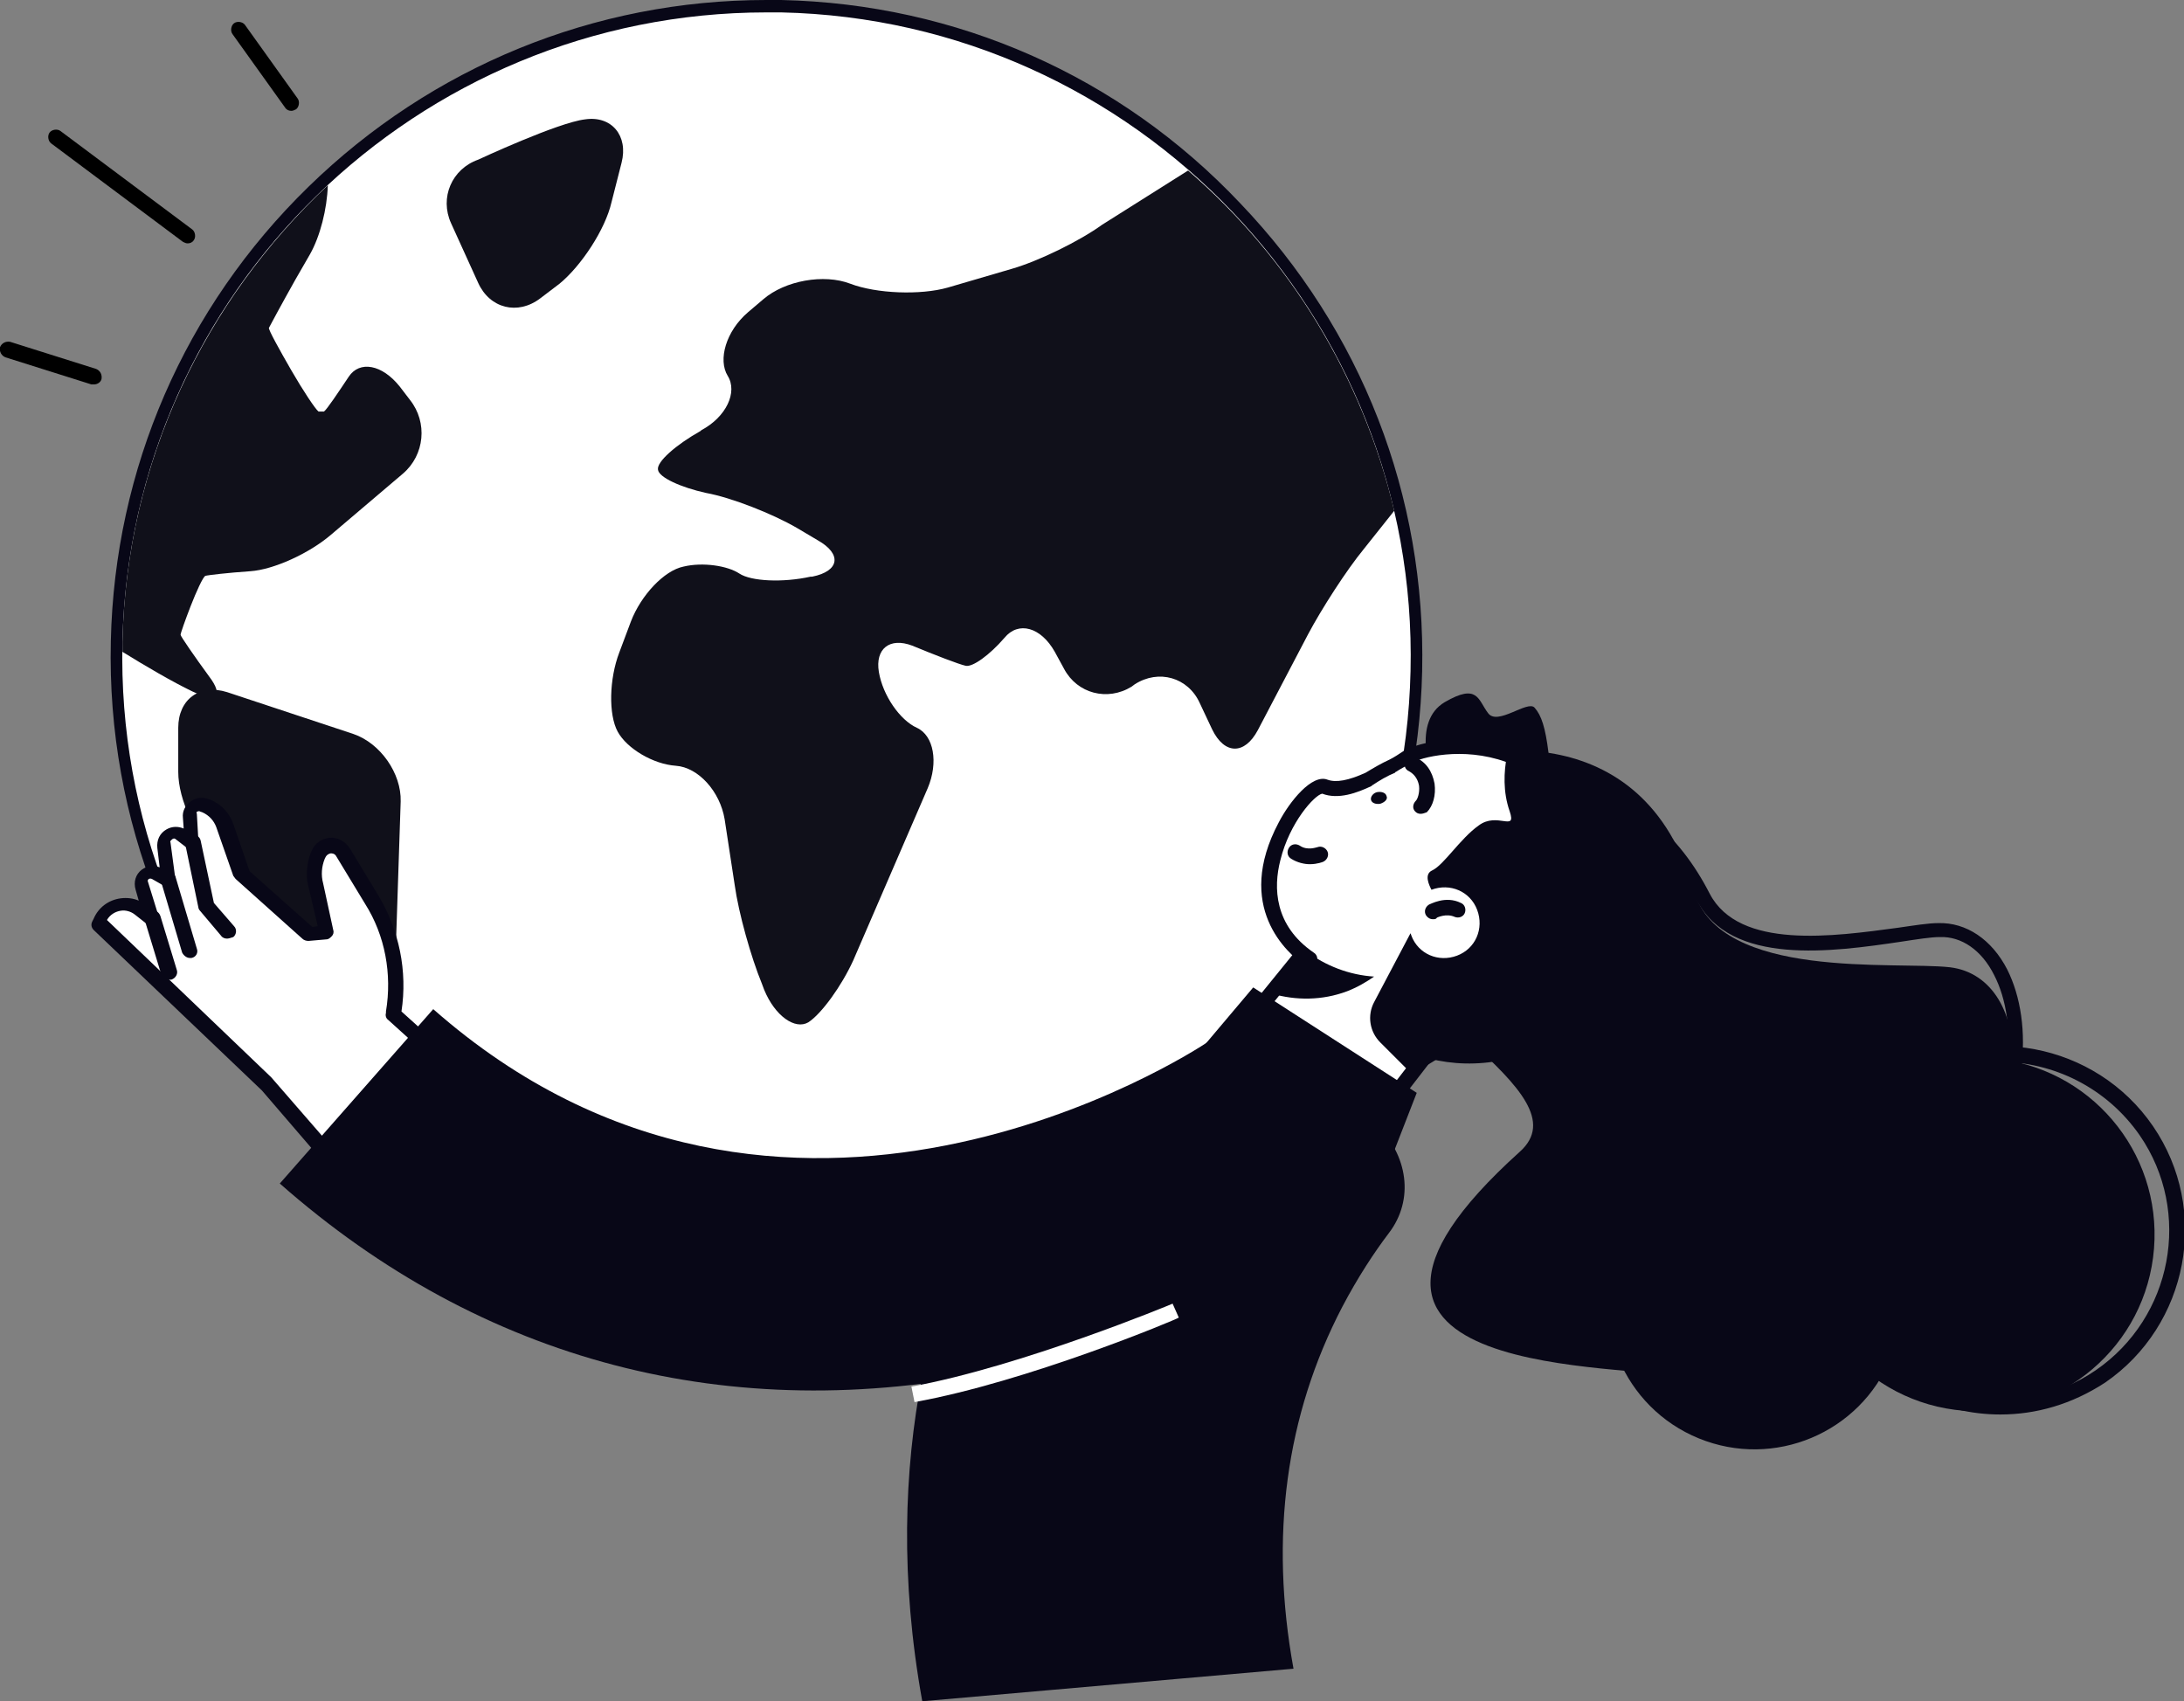 <svg xmlns="http://www.w3.org/2000/svg" xmlns:xlink="http://www.w3.org/1999/xlink" x="0px" y="0px" viewBox="0 0 281.8 219.5" style="enable-background:new 0 0 281.8 219.5;" xml:space="preserve"><rect x="0" y="0" width="281.8" height="219.5" fill="#808080" stroke="none"/><style type="text/css">	.st0{display:none;}	.st1{display:inline;}	.st2{fill:#F6F3E4;}	.st3{fill:#7CA0FC;}	.st4{fill:#1D1D1B;}	.st5{fill:#FFFFFF;}	.st6{fill:#080717;}	.st7{fill:#FFCF4B;}	.st8{fill:#FF9700;}	.st9{fill:#587BE1;}	.st10{fill:#FCCC42;}	.st11{fill:#FFBF0D;}	.st12{fill:#F3AA06;}	.st13{fill:#FECE40;}	.st14{fill:#10101A;}	.st15{fill:#23285C;}	.st16{fill:#282D33;}	.st17{fill:#FF7BAC;}	.st18{fill:#F3C02A;}	.st19{fill:#1F4142;}	.st20{fill:#FFCD00;}	.st21{fill:#FFA813;}	.st22{fill:#FFAB01;}	.st23{fill:#FFC910;}	.st24{fill:#B0C8F2;}</style><g id="Layer_4" class="st0">	<g class="st1">		<rect x="-11.6" y="-10.7" class="st2" width="302.9" height="234.1"></rect>	</g></g><g id="Layer_2">	<g>		<path class="st6" d="M119,219.5l47.9-4.2c-3.1-17-1-32.7,6.3-46.7c2-3.8,4.1-7,6-9.5c3.3-4.3,2.5-10.1-1.7-14.1l-26.2-24.5   C149.5,121.9,107.6,156.4,119,219.5z"></path>		<g>			<g>				<g>					<path class="st5" d="M98.9,168.6c-0.6,0-1.3,0-1.9,0c-46.3-1.1-83-39.6-82-85.8c0.5-22,9.5-42.7,25.3-58.1      C56.1,9.3,76.9,0.8,98.9,0.8c0.6,0,1.3,0,2,0c22.4,0.5,43.2,9.7,58.7,26c15.5,16.2,23.8,37.5,23.2,59.9      c-0.5,22-9.5,42.7-25.3,58.1C141.7,160.1,120.9,168.6,98.9,168.6C98.9,168.6,98.9,168.6,98.9,168.6z"></path>					<path class="st6" d="M98.9,1.6c0.6,0,1.3,0,1.9,0c45.8,1,82.3,39.2,81.2,85c-1,45.2-38.1,81.2-83.1,81.2c-0.6,0-1.3,0-1.9,0      c-45.8-1.1-82.3-39.2-81.2-85C16.8,37.6,53.9,1.6,98.9,1.6L98.9,1.6z M98.9,0C76.7,0,55.7,8.6,39.8,24.1      c-16,15.6-25,36.4-25.5,58.6c-1.1,46.7,36,85.5,82.7,86.6c0.7,0,1.3,0,1.9,0c22.2,0,43.2-8.6,59.1-24.1      c16-15.6,25-36.4,25.5-58.6c0.5-22.6-7.8-44-23.5-60.4C144.5,9.8,123.4,0.5,100.8,0C100.2,0,99.5,0,98.9,0L98.9,0z"></path>				</g>			</g>			<g>				<path class="st14" d="M130.5,34.7l-8.2,2.4c-3.5,1-9.2,0.8-12.6-0.5l0,0c-3.4-1.3-8.4-0.4-11.2,2l-2,1.7     c-2.8,2.4-3.9,6.1-2.6,8.2c1.3,2.1-0.2,5.3-3.4,7l-0.1,0.1c-3.2,1.8-5.7,4-5.5,5c0.1,1,3,2.3,6.2,3c3.3,0.6,8.6,2.7,11.7,4.5     l2.7,1.6c3.2,1.8,2.8,4-0.7,4.7l-0.2,0c-3.6,0.8-7.7,0.6-9.2-0.4c-1.5-1-4.7-1.5-7.2-0.9c-2.5,0.5-5.5,3.7-6.8,7.1l-1.5,4     c-1.3,3.4-1.4,8-0.2,10.2c1.2,2.2,4.6,4.2,7.5,4.4c2.9,0.2,5.7,3.3,6.3,6.9l1.3,8.5c0.5,3.6,2.1,9.3,3.5,12.7l0.3,0.8     c1.4,3.4,4,5.2,5.7,4.2c1.7-1.1,4.3-4.7,5.8-8l9.6-22.2c1.4-3.3,0.8-6.8-1.4-7.8s-4.4-4.2-4.9-7.2c-0.5-3,1.4-4.5,4.3-3.4     c2.9,1.2,6,2.4,6.9,2.6c0.9,0.2,3.1-1.4,5-3.6c1.8-2.2,4.7-1.4,6.5,1.8l1.2,2.2c1.7,3.2,5.6,4.2,8.7,2.3l0.4-0.3     c3.1-2,6.9-0.9,8.4,2.4l1.6,3.4c1.6,3.3,4.2,3.3,5.9,0.1l6.5-12.4c1.7-3.2,4.9-8.2,7.2-11l3.9-4.9     c-4.1-17.3-13.5-32.6-26.6-43.9l-11.1,7C139.3,31.1,134,33.7,130.5,34.7z"></path>				<path class="st14" d="M27,87.3c-1.9-2.6-3.7-5.2-3.7-5.4c0-0.2,0.6-1.9,1.3-3.7s1.6-3.8,1.9-3.9c0.3-0.1,2.9-0.4,5.8-0.6     c3-0.2,7.6-2.3,10.4-4.7l9.3-7.9c2.8-2.4,3.2-6.6,0.9-9.5l-1.3-1.7c-2.3-2.9-5.2-3.4-6.6-1.3s-2.8,4.2-3.2,4.5c0,0,0,0-0.4,0     c-0.3,0-0.3,0-0.3,0c-0.4-0.3-2-2.7-3.5-5.3c-1.5-2.6-3-5.3-2.9-5.5c0.1-0.2,1.6-3,3.4-6.2l1.9-3.3c1.3-2.3,2.2-5.8,2.3-8.9     c-15.8,14.8-26,35.6-26.5,58.9c0,0.4,0,0.8,0,1.3c2.9,1.8,6.5,3.9,9,5.1C27.9,90.7,28.9,89.8,27,87.3z"></path>				<path class="st14" d="M29.3,89.3c-3.5-1.1-6.3,0.9-6.3,4.6l0,5.7c0,3.6,2.3,8.5,5.2,10.8l2.2,1.8c2.8,2.3,5.2,4.2,5.3,4.3     c0.1,0.1,1.4,3.1,2.9,6.4l2.1,4.8c1.5,3.3,4.3,7.5,6.2,9.3c2,1.8,3.7,0.3,3.8-3.4l1-30.2c0.1-3.6-2.6-7.5-6.1-8.7L29.3,89.3z"></path>				<path class="st14" d="M78.9,26.1l1.3-5.1c0.9-3.5-1.3-6.1-4.7-5.6c-3.5,0.4-13.8,5.2-13.8,5.2c-3.4,1.2-5,4.9-3.5,8.2l3.5,7.7     c1.5,3.3,5.1,4.2,8,2l2.5-1.9C75,34.3,78.1,29.6,78.9,26.1z"></path>			</g>		</g>		<g>			<path class="st6" d="M197,98.3c-8.4-1-16.4,2.5-21.6,8.6c2.3-0.3,4.6-0.4,6.9-0.1c16,1.9,27.3,17.9,25.2,35.9    c-0.1,1-0.3,2-0.5,2.9c6.3-4,10.8-10.8,11.7-18.9C220.4,112.6,210.7,99.9,197,98.3z"></path>			<g>				<path class="st6" d="M217,174.1c-6.8,0-14.1-1-16.7-5.7c-2.4-4.4-0.5-10.9,5.9-19.8c0.6-0.8,0.8-1.6,0.7-2.4     c-0.5-2.9-5.4-6-11-9.6c-6.5-4.2-13.9-9-18.5-15.5c-2.1-3,0.7-8.6,7.6-14.9c2.9-2.6,10.5-6.2,18.8-4.7c7,1.3,12.8,6,16.8,13.8     c3.8,7.3,16.1,5.5,24.3,4.4c2.1-0.3,3.9-0.6,5.2-0.6c3.6-0.1,6.9,2.1,8.9,6c3.4,6.8,3.1,18.5-5.5,29.5     c-0.2,0.2-16.1,19.4-22.7,19.4c-0.3,0-0.5,0-0.8-0.1c-0.6-0.2-2.8,0-5.2,0.1C222.6,173.9,219.9,174.1,217,174.1z M199.9,103     c-5.9,0-11.2,2.4-13.6,4.5l0,0c-6.7,6.1-8.5,10.6-7.3,12.3c4.4,6.2,11.6,10.9,18,15c6.3,4,11.2,7.2,11.9,10.9     c0.3,1.4-0.1,2.7-1,4c-5.8,8.2-7.8,14.1-5.8,17.7c3.1,5.6,15.4,4.8,22.7,4.4c3.2-0.2,5-0.3,5.9,0c3.1,0.9,16-11.9,21.3-18.6     c8-10.3,8.5-21.2,5.3-27.4c-1.6-3.2-4.2-5-7-4.9c-1.2,0-3,0.3-5,0.6c-8.8,1.3-22,3.2-26.4-5.4c-3.7-7.3-8.9-11.5-15.3-12.7     C202.3,103.1,201.1,103,199.9,103z M185.7,106.8L185.7,106.8L185.7,106.8z"></path>			</g>			<path class="st6" d="M182.7,99.8c6.5-3.8,29.4-8,35.9,15.2c3.3,11.5,26,9,33,9.8c10.9,1.3,12.5,21.5-5.5,36.6    c-5.2,4.3-25.1,18.5-29.7,16.4c-4.6-2.1-53.6,0.8-20.3-29.2c8.6-7.7-17.5-18.6-25.2-35.7C169.7,110.1,173.9,105,182.7,99.8z"></path>							<ellipse transform="matrix(7.875243e-02 -0.997 0.997 7.875243e-02 76.289 401.075)" class="st6" cx="255.1" cy="159.3" rx="22.8" ry="22.8"></ellipse>			<g>				<path class="st6" d="M258.1,182.5c-7.6,0-15.1-3.6-19.7-10.4l0,0c-3.6-5.2-4.9-11.6-3.7-17.8c1.2-6.2,4.7-11.7,10-15.2     c10.8-7.4,25.7-4.6,33.1,6.2c7.4,10.8,4.6,25.7-6.2,33.1C267.3,181.2,262.7,182.5,258.1,182.5z M258,137     c-4.2,0-8.5,1.2-12.2,3.8c-4.8,3.3-8,8.2-9.1,14c-1.1,5.7,0.1,11.5,3.4,16.3l0,0c6.8,9.9,20.4,12.5,30.3,5.7     c9.9-6.8,12.5-20.4,5.7-30.3C271.8,140.3,264.9,137,258,137z"></path>			</g>			<ellipse transform="matrix(0.378 -0.926 0.926 0.378 -14.727 314.04)" class="st6" cx="226.3" cy="168" rx="19" ry="19"></ellipse>		</g>		<g>			<path d="M24.2,31.4c-0.2,0-0.4-0.1-0.6-0.2l-17-12.7c-0.4-0.3-0.5-1-0.2-1.4c0.3-0.4,1-0.5,1.4-0.2l17,12.7    c0.4,0.3,0.5,1,0.2,1.4C24.8,31.3,24.5,31.4,24.2,31.4z"></path>		</g>		<g>			<path d="M37.6,14.3c-0.3,0-0.6-0.1-0.8-0.4L30,4.4c-0.3-0.4-0.2-1.1,0.2-1.4c0.4-0.3,1.1-0.2,1.4,0.2l6.8,9.5    c0.3,0.4,0.2,1.1-0.2,1.4C38,14.2,37.8,14.3,37.6,14.3z"></path>		</g>		<g>			<path d="M12.1,49.6c-0.1,0-0.2,0-0.3,0L0.7,46.1c-0.5-0.2-0.8-0.7-0.7-1.3c0.2-0.5,0.7-0.8,1.3-0.7l11.1,3.5    c0.5,0.2,0.8,0.7,0.7,1.3C13,49.3,12.6,49.6,12.1,49.6z"></path>		</g>		<g>			<g>				<g>					<g>						<polygon class="st5" points="177.5,144.5 158.4,135.1 172.2,118.1 188,130.9       "></polygon>						<path class="st6" d="M177.5,145.5c-0.1,0-0.3,0-0.4-0.1l-19.2-9.4c-0.3-0.1-0.5-0.4-0.5-0.7c-0.1-0.3,0-0.6,0.2-0.8l13.8-17       c0.2-0.2,0.4-0.3,0.7-0.4c0.3,0,0.5,0.1,0.7,0.2l15.8,12.8c0.4,0.3,0.5,1,0.2,1.4l-10.5,13.6       C178.1,145.4,177.8,145.5,177.5,145.5z M159.9,134.8l17.3,8.5l9.4-12.2l-14.3-11.6L159.9,134.8z"></path>					</g>					<path class="st6" d="M199.6,105c0,0-12.7-0.2-13.9-2.6c-1.3-2.4-3.5-9.3,0.7-11.8c4.3-2.5,4.3-0.3,5.6,1.4      c1.2,1.7,5.1-1.7,6-0.7s1.4,2.6,1.8,5.8C200.2,100.5,199.6,105,199.6,105z"></path>					<g>						<path class="st5" d="M179,133.8c4.5,1.9,9.8,2.1,14.9,0.2c10.2-3.9,15.1-14.9,11.6-24.9c-5.8-16.3-21.2-13.2-24-11.6       c-0.7,0.4-1.3,0.7-1.9,1.1c-1.1,0.5-2.1,1-3.1,1.6c-2.3,1.1-4.2,1.6-5.7,1c-2.4-0.9-13.6,14.2-1.9,22.3L179,133.8z"></path>						<path class="st6" d="M186.6,136.3c-2.7,0-5.4-0.5-8-1.6c-0.5-0.2-0.8-0.8-0.5-1.3c0.2-0.5,0.8-0.8,1.3-0.5       c4.5,1.9,9.5,1.9,14.1,0.2c9.6-3.7,14.4-14,11-23.6c-2-5.7-5.5-9.5-10.2-11.2c-5.6-2-11-0.6-12.3,0.2       c-0.7,0.4-1.3,0.7-1.9,1.1c0,0-0.1,0-0.1,0.1c-1,0.4-2,1-2.9,1.6c0,0-0.1,0-0.1,0.1c-1.9,0.9-4.3,1.8-6.4,1       c-1,0.2-4.2,3.7-5.4,8.6c-0.9,3.5-0.8,8.4,4.3,11.9c0.5,0.3,0.6,0.9,0.3,1.4c-0.3,0.5-0.9,0.6-1.4,0.3       c-2.3-1.6-9.2-7.6-3.4-18.5c1.4-2.7,4.3-6.3,6.3-5.5c1.1,0.4,2.7,0.1,4.9-0.9c1-0.6,2-1.2,3.1-1.7c0.6-0.3,1.2-0.7,1.8-1.1       c2-1.2,8.2-2.5,14-0.3c5.3,1.9,9.2,6.1,11.4,12.4c3.8,10.6-1.6,22.1-12.1,26.1C191.7,135.8,189.2,136.3,186.6,136.3z"></path>					</g>					<path class="st6" d="M210.1,108.8c-2.5-6.6-8.1-11.1-14.7-12.6c1.1,1.5,2.1,3.2,2.8,5.1c4.8,12.5-2.7,27-16.8,32.3      c-0.8,0.3-1.6,0.6-2.4,0.8c5.4,3.1,12.1,3.8,18.5,1.3C208.6,131.5,214.2,119.5,210.1,108.8z"></path>					<path class="st6" d="M190.8,106.5c2.4-1.8,4.9,0.9,4-1.8c-1.8-5.1,0.6-10.4,0.6-10.4c10.8,5.1,8.7,25.8,8.7,25.8L187,135.7      l-4.8,2.9l-4.1-4.1c-1.4-1.4-1.7-3.5-0.8-5.2l4.7-8.9c0,0.1,0.1,0.2,0.1,0.3c0.9,2.4,3.5,3.5,5.9,2.6s3.5-3.5,2.6-5.9      c-0.9-2.4-3.5-3.5-5.9-2.6c0,0,0,0,0,0c-0.3-0.6-1-2,0.1-2.5C186.3,111.6,188.4,108.2,190.8,106.5z"></path>					<g>						<path class="st6" d="M169,111.5c-0.7,0-1.6-0.2-2.4-0.7c-0.5-0.3-0.6-0.9-0.3-1.4c0.3-0.5,0.9-0.6,1.4-0.3       c1,0.7,2.2,0.2,2.3,0.2c0.5-0.2,1.1,0.1,1.3,0.6c0.2,0.5-0.1,1.1-0.6,1.3C170.7,111.2,170,111.5,169,111.5z"></path>					</g>					<g>						<path class="st6" d="M184.9,118.6c-0.4,0-0.7-0.2-0.9-0.5c-0.3-0.5-0.1-1.1,0.4-1.4c0.1,0,2.1-1.2,4.1-0.2       c0.5,0.2,0.7,0.8,0.5,1.3c-0.2,0.5-0.8,0.7-1.3,0.5c-1.1-0.5-2.3,0.1-2.3,0.1C185.3,118.6,185.1,118.6,184.9,118.6z"></path>					</g>					<g>						<path class="st6" d="M183.3,105c-0.3,0-0.5-0.1-0.7-0.3c-0.4-0.4-0.3-1,0.1-1.4c0.2-0.2,0.5-1,0.4-1.9       c-0.1-0.6-0.4-1.4-1.3-1.9c-0.5-0.2-0.7-0.8-0.5-1.3c0.2-0.5,0.8-0.7,1.3-0.5c1.4,0.6,2.2,1.8,2.5,3.4c0.2,1.5-0.2,2.9-1,3.7       C183.8,104.9,183.6,105,183.3,105z"></path>					</g>					<path class="st6" d="M178.1,103.7c-0.6,0.1-1.1-0.1-1.2-0.5c-0.1-0.4,0.3-0.9,0.8-1c0.6-0.1,1.1,0.1,1.2,0.5      C179.1,103.1,178.7,103.5,178.1,103.7z"></path>					<path class="st6" d="M168.5,122.7l-4.4,5.5c3.1,0.9,6.5,0.9,9.7-0.3c1.3-0.5,2.5-1.2,3.5-1.9      C174.1,125.8,171,124.6,168.5,122.7z"></path>				</g>			</g>		</g>		<polygon class="st6" points="154.1,136.4 161.7,127.4 182.8,141 174.4,162.6   "></polygon>		<g>			<path class="st5" d="M64.2,143l-13.6-12.3l0-0.2c0.9-5.1-0.1-10.2-2.8-14.6l-3.7-6.1c-0.8-1.2-2.6-1.1-3.2,0.3l-0.1,0.2    c-0.5,1.2-0.6,2.5-0.3,3.8l1.5,6.3l-2.3,0.2l-8.6-7.7l-2.2-6.3c-0.4-1.1-1.2-2-2.3-2.5l-0.2-0.1c-0.9-0.4-1.9,0.3-1.8,1.3    l0.2,3.5l-1.3-1c-1-0.8-2.5,0.1-2.3,1.3l0.6,4.5l-1.4-0.8c-1.1-0.7-2.4,0.4-2,1.6l1.3,4.2l-1.4-1.1c-0.7-0.6-1.6-0.8-2.5-0.7    c-1.2,0.2-2.2,0.9-2.7,2l-0.2,0.4l21.7,20.8l13.5,15.7L64.2,143z"></path>			<path class="st6" d="M48.1,156.7c-0.3,0-0.6-0.1-0.8-0.3l-13.5-15.7l-21.7-20.7c-0.3-0.3-0.4-0.7-0.2-1.1l0.2-0.4    c0.6-1.4,1.9-2.4,3.5-2.6c0.8-0.1,1.6,0,2.3,0.3l-0.4-1.4c-0.3-1,0-2,0.8-2.6c0.7-0.5,1.5-0.6,2.3-0.3l-0.3-2.5    c-0.1-1,0.3-1.9,1.2-2.4c0.7-0.4,1.5-0.4,2.2-0.1l-0.1-1.4c-0.1-0.8,0.3-1.6,1-2.1c0.7-0.5,1.5-0.6,2.3-0.3l0.3,0.1    c1.4,0.6,2.4,1.7,2.9,3.1l2.1,6.1l8.1,7.2l0.7-0.1l-1.2-5.1c-0.4-1.5-0.2-3,0.3-4.4l0.1-0.2c0.4-1,1.3-1.6,2.3-1.7    c1-0.1,2,0.4,2.6,1.3l3.7,6.1c2.7,4.5,3.8,9.8,3,15l13.2,11.9c0.4,0.4,0.4,1,0.1,1.4c-0.4,0.4-1,0.4-1.4,0.1l-13.6-12.3    c-0.3-0.2-0.4-0.6-0.3-0.9l0-0.2c0.8-4.8-0.1-9.8-2.7-13.9l-3.7-6.1c-0.2-0.4-0.6-0.4-0.7-0.4c-0.1,0-0.5,0.1-0.7,0.5l-0.1,0.2    c-0.4,1-0.5,2.1-0.2,3.2L43,120c0.1,0.3,0,0.6-0.2,0.8c-0.2,0.2-0.4,0.4-0.7,0.4l-2.3,0.2c-0.3,0-0.6-0.1-0.8-0.3l-8.6-7.7    c-0.1-0.1-0.2-0.3-0.3-0.4l-2.2-6.3c-0.3-0.8-0.9-1.5-1.8-1.9l-0.3-0.1c-0.1-0.1-0.3,0-0.3,0c-0.1,0-0.2,0.1-0.1,0.3l0.2,3.5    c0,0.4-0.2,0.8-0.5,0.9c-0.3,0.2-0.8,0.2-1.1-0.1l-1.3-1c-0.2-0.2-0.4-0.1-0.5,0c-0.1,0.1-0.3,0.2-0.2,0.4l0.6,4.5    c0,0.4-0.1,0.8-0.5,1c-0.3,0.2-0.7,0.2-1.1,0l-1.4-0.8c-0.2-0.1-0.4,0-0.4,0c-0.1,0.1-0.2,0.2-0.1,0.4l1.3,4.2    c0.1,0.4,0,0.9-0.4,1.1c-0.4,0.2-0.8,0.2-1.2,0l-1.4-1.1c-0.5-0.4-1.2-0.6-1.8-0.5c-0.7,0.1-1.4,0.5-1.8,1.2l21.2,20.3L48.9,155    c0.4,0.4,0.3,1.1-0.1,1.4C48.6,156.6,48.3,156.7,48.1,156.7z"></path>		</g>		<g>			<polygon class="st5" points="29.3,120.1 26.6,116.9 24.8,108.7    "></polygon>			<path class="st6" d="M29.3,121.1c-0.3,0-0.6-0.1-0.8-0.4l-2.7-3.2c-0.1-0.1-0.2-0.3-0.2-0.4l-1.7-8.2c-0.1-0.5,0.2-1.1,0.8-1.2    c0.5-0.1,1.1,0.2,1.2,0.8l1.7,8l2.6,3c0.4,0.4,0.3,1.1-0.1,1.4C29.8,121,29.5,121.1,29.3,121.1z"></path>		</g>		<g>			<path class="st5" d="M21.8,113.6l2.7,9.1L21.8,113.6z"></path>			<path class="st6" d="M24.5,123.6c-0.4,0-0.8-0.3-1-0.7l-2.7-9.1c-0.2-0.5,0.1-1.1,0.7-1.2c0.5-0.2,1.1,0.1,1.2,0.7l2.7,9.1    c0.2,0.5-0.1,1.1-0.7,1.2C24.7,123.6,24.6,123.6,24.5,123.6z"></path>		</g>		<g>			<path class="st5" d="M19.7,118.5l2.1,6.9L19.7,118.5z"></path>			<path class="st6" d="M21.8,126.4c-0.4,0-0.8-0.3-1-0.7l-2.1-6.9c-0.2-0.5,0.1-1.1,0.7-1.3c0.5-0.2,1.1,0.1,1.3,0.7l2.1,6.9    c0.2,0.5-0.1,1.1-0.7,1.3C22,126.4,21.9,126.4,21.8,126.4z"></path>		</g>		<path class="st6" d="M153.3,169.3c11.6-4.8,18.8-9.7,19.3-10l-8.4-12.4l-8.3-12.5c-2.2,1.5-54.8,35.6-100-4.2l-19.8,22.5   c26.1,23,58.1,31.4,92.6,24.2C138.1,175.1,146.5,172.2,153.3,169.3z"></path>		<g>			<path class="st5" d="M118,180.9l-0.4-2c14.2-2.6,33.5-10.6,33.7-10.7l0.8,1.8C151.9,170.2,132.5,178.3,118,180.9z"></path>		</g>	</g></g></svg>
